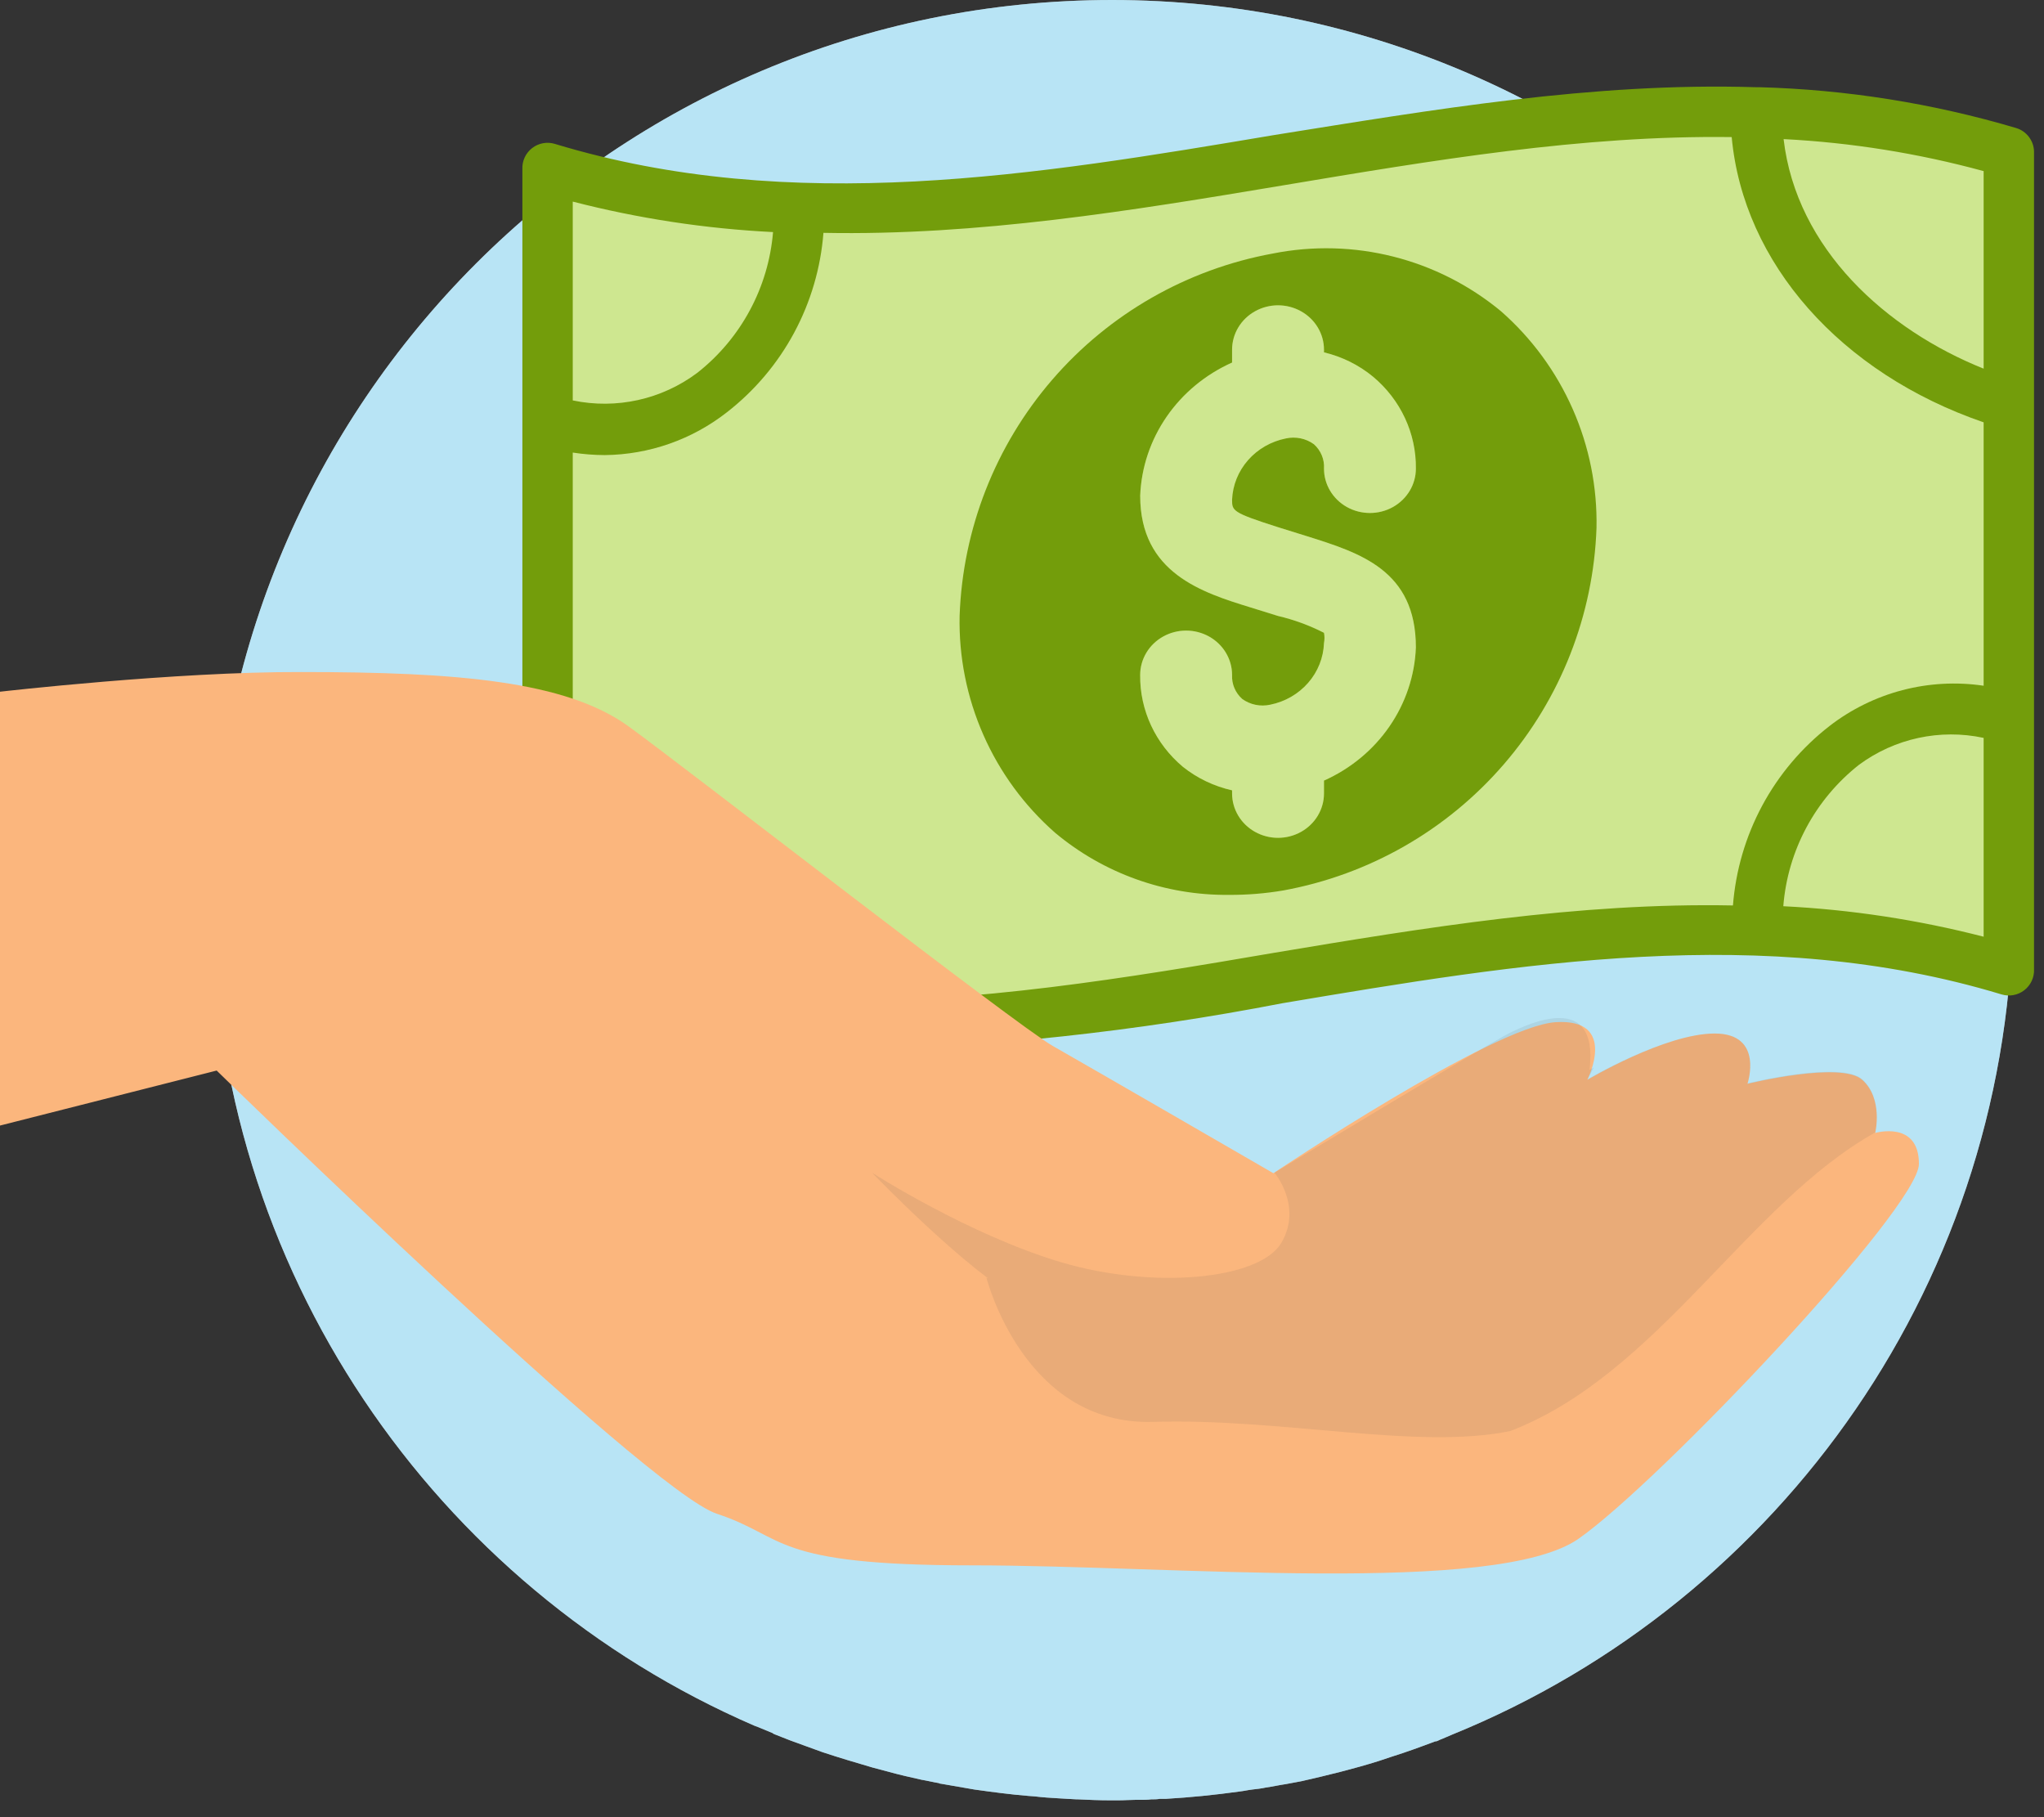 <?xml version="1.0" encoding="UTF-8"?>
<svg xmlns="http://www.w3.org/2000/svg" width="90" height="80" viewBox="0 0 90 80" fill="none">
  <rect x="0" y="0" width="90" height="80" fill="#333333" stroke="none"/>
  <path d="M88.632 39.651C88.632 56.264 78.421 70.476 63.95 76.36C63.798 76.425 63.647 76.49 63.496 76.554C63.431 76.576 63.387 76.598 63.344 76.619C63.301 76.641 63.258 76.663 63.193 76.663C62.565 76.9 61.916 77.138 61.289 77.333C61.094 77.398 60.9 77.463 60.705 77.528C59.602 77.874 58.455 78.155 57.309 78.415C57.093 78.458 56.855 78.501 56.617 78.544C56.314 78.588 56.033 78.653 55.73 78.696C55.535 78.739 55.34 78.761 55.146 78.782C54.951 78.804 54.778 78.847 54.583 78.869C53.502 79.02 52.42 79.129 51.317 79.194C51.23 79.194 51.144 79.194 51.057 79.194C50.949 79.215 50.819 79.215 50.69 79.215C50.517 79.237 50.365 79.237 50.192 79.237C50.127 79.237 50.041 79.237 49.976 79.237C49.738 79.237 49.5 79.258 49.24 79.258H49.219C49.154 79.258 49.067 79.258 48.981 79.258H48.873C48.397 79.258 47.942 79.237 47.467 79.215H47.402C47.142 79.194 46.904 79.194 46.645 79.172C46.277 79.15 45.909 79.129 45.563 79.085C45.476 79.085 45.368 79.064 45.282 79.064C44.481 78.999 43.681 78.891 42.902 78.782C42.405 78.696 41.907 78.609 41.41 78.523C41.388 78.523 41.366 78.523 41.345 78.501C41.085 78.458 40.826 78.393 40.566 78.35C40.09 78.242 39.593 78.133 39.138 78.004C38.9 77.939 38.641 77.874 38.403 77.809C37.667 77.593 36.932 77.376 36.218 77.138C35.98 77.052 35.742 76.965 35.504 76.879C35.266 76.792 35.028 76.706 34.79 76.619C34.552 76.533 34.315 76.425 34.077 76.338C34.055 76.317 34.033 76.317 34.012 76.295C33.795 76.208 33.601 76.122 33.384 76.035C33.319 76.014 33.276 75.992 33.211 75.97C19.172 69.892 9.352 55.896 9.352 39.629C9.352 17.738 27.09 0 48.981 0C70.872 0.022 88.632 17.76 88.632 39.651Z" fill="white"></path>
  <path d="M88.632 39.651C88.632 56.264 78.421 70.476 63.95 76.36C63.798 76.425 63.647 76.49 63.496 76.554C63.431 76.576 63.387 76.598 63.344 76.619C63.301 76.641 63.258 76.663 63.193 76.663C62.565 76.9 61.916 77.138 61.289 77.333C61.094 77.398 60.9 77.463 60.705 77.528C59.602 77.874 58.455 78.155 57.309 78.415C57.093 78.458 56.855 78.501 56.617 78.544C56.314 78.588 56.033 78.653 55.73 78.696C55.535 78.739 55.34 78.761 55.146 78.782C54.951 78.804 54.778 78.847 54.583 78.869C53.502 79.02 52.42 79.129 51.317 79.194C51.23 79.194 51.144 79.194 51.057 79.194C50.949 79.215 50.819 79.215 50.69 79.215C50.517 79.237 50.365 79.237 50.192 79.237C50.127 79.237 50.041 79.237 49.976 79.237C49.738 79.237 49.5 79.258 49.24 79.258H49.219C49.154 79.258 49.067 79.258 48.981 79.258H48.873C48.397 79.258 47.942 79.237 47.467 79.215H47.402C47.142 79.194 46.904 79.194 46.645 79.172C46.277 79.15 45.909 79.129 45.563 79.085C45.476 79.085 45.368 79.064 45.282 79.064C44.481 78.999 43.681 78.891 42.902 78.782C42.405 78.696 41.907 78.609 41.41 78.523C41.388 78.523 41.366 78.523 41.345 78.501C41.085 78.458 40.826 78.393 40.566 78.35C40.09 78.242 39.593 78.133 39.138 78.004C38.9 77.939 38.641 77.874 38.403 77.809C37.667 77.593 36.932 77.376 36.218 77.138C35.98 77.052 35.742 76.965 35.504 76.879C35.266 76.792 35.028 76.706 34.79 76.619C34.552 76.533 34.315 76.425 34.077 76.338C34.055 76.317 34.033 76.317 34.012 76.295C33.795 76.208 33.601 76.122 33.384 76.035C33.319 76.014 33.276 75.992 33.211 75.97C19.172 69.892 9.352 55.896 9.352 39.629C9.352 17.738 27.09 0 48.981 0C70.872 0.022 88.632 17.76 88.632 39.651Z" fill="#73CBED" fill-opacity="0.5"></path>
  <path d="M24.039 43.583V7.581C28.295 9.046 40.449 11.097 55.018 7.581C69.586 4.064 83.136 5.418 88.09 6.534V42.118C82.927 41.281 69.251 40.402 55.855 43.583C42.459 46.765 29.063 44.909 24.039 43.583Z" fill="#CEE790" stroke="black"></path>
  <path d="M88.773 5.636C85.096 4.547 81.292 3.943 77.458 3.839H77.292C70.148 3.617 63.048 4.837 56.092 5.947C45.676 7.699 34.904 9.508 24.432 6.335C24.088 6.23 23.714 6.299 23.43 6.52C23.145 6.74 22.985 7.085 23.001 7.444V43.445C22.99 43.691 23.062 43.934 23.205 44.135C23.348 44.336 23.553 44.483 23.789 44.555C27.502 45.626 31.34 46.204 35.204 46.274H37.034C43.56 46.112 50.061 45.407 56.47 44.166C66.887 42.414 77.658 40.605 88.13 43.778C88.475 43.883 88.849 43.814 89.133 43.593C89.417 43.373 89.577 43.028 89.561 42.669V6.668C89.555 6.435 89.476 6.21 89.334 6.025C89.193 5.839 88.996 5.703 88.773 5.636ZM87.342 16.23C83.071 14.522 79.1 10.972 78.534 6.124C81.512 6.276 84.465 6.749 87.342 7.533V16.23ZM34.038 10.218C33.836 12.653 32.63 14.896 30.71 16.408C29.141 17.587 27.14 18.031 25.219 17.628V8.875C28.106 9.619 31.061 10.069 34.038 10.217L34.038 10.218ZM25.219 33.883C29.49 35.591 33.462 39.141 34.017 43.989C31.042 43.836 28.093 43.364 25.219 42.58V33.883ZM56.092 41.948C49.625 43.057 42.902 44.166 36.313 44.078C35.802 38.531 31.52 33.683 25.219 31.52V19.924C25.685 19.996 26.156 20.033 26.628 20.035C28.58 20.015 30.471 19.353 32.008 18.149C33.227 17.201 34.235 16.009 34.967 14.649C35.698 13.289 36.138 11.79 36.257 10.251C43.058 10.384 49.836 9.275 56.469 8.165C63.103 7.056 69.659 5.947 76.249 6.035C76.759 11.582 81.041 16.43 87.342 18.593V30.189C84.932 29.832 82.48 30.473 80.553 31.964C79.334 32.912 78.326 34.104 77.594 35.464C76.863 36.824 76.424 38.322 76.304 39.862C69.504 39.729 62.726 40.838 56.092 41.948ZM78.523 39.873C78.722 37.434 79.928 35.187 81.851 33.672C83.426 32.506 85.426 32.074 87.342 32.485V41.238C84.455 40.494 81.5 40.044 78.523 39.896L78.523 39.873Z" fill="#739D0B"></path>
  <path d="M66.089 13.701C63.291 11.384 59.598 10.452 56.036 11.163C52.264 11.854 48.841 13.812 46.335 16.713C43.828 19.615 42.388 23.285 42.253 27.116C42.215 28.918 42.573 30.706 43.3 32.355C44.026 34.004 45.105 35.474 46.459 36.663C48.6 38.453 51.309 39.422 54.101 39.396C54.909 39.401 55.716 39.336 56.513 39.2C60.285 38.509 63.707 36.551 66.213 33.65C68.72 30.749 70.16 27.078 70.296 23.247C70.333 21.445 69.976 19.657 69.249 18.009C68.522 16.36 67.444 14.889 66.089 13.701Z" fill="#739D0B"></path>
  <path d="M56.617 19.302C57.047 19.207 57.499 19.3 57.852 19.556C58.16 19.831 58.323 20.226 58.297 20.631C58.297 21.329 58.682 21.973 59.308 22.323C59.934 22.671 60.706 22.671 61.331 22.323C61.957 21.973 62.343 21.329 62.343 20.631C62.362 19.081 61.673 17.602 60.461 16.587C59.836 16.07 59.095 15.703 58.297 15.512V15.395C58.297 14.697 57.911 14.052 57.285 13.703C56.659 13.354 55.888 13.354 55.262 13.703C54.636 14.052 54.25 14.697 54.25 15.395V15.961C53.082 16.483 52.085 17.307 51.371 18.341C50.657 19.375 50.253 20.58 50.204 21.822C50.204 25.222 52.915 26.081 55.08 26.746L56.273 27.117C56.977 27.282 57.657 27.532 58.297 27.859C58.326 28.008 58.326 28.16 58.297 28.308C58.274 28.952 58.029 29.57 57.599 30.062C57.17 30.554 56.582 30.893 55.929 31.024C55.499 31.119 55.047 31.026 54.695 30.77C54.392 30.499 54.23 30.113 54.25 29.715C54.25 29.017 53.864 28.372 53.238 28.023C52.612 27.674 51.841 27.674 51.215 28.023C50.589 28.372 50.203 29.017 50.203 29.715C50.185 31.265 50.873 32.743 52.085 33.759C52.714 34.261 53.455 34.615 54.25 34.794V34.931C54.25 35.629 54.636 36.274 55.262 36.623C55.888 36.972 56.659 36.972 57.285 36.623C57.911 36.274 58.297 35.629 58.297 34.931V34.365C59.465 33.843 60.462 33.02 61.176 31.985C61.89 30.951 62.294 29.746 62.343 28.504C62.343 25.105 59.895 24.343 57.528 23.6L56.273 23.209C54.25 22.565 54.25 22.487 54.25 21.998C54.276 21.358 54.524 20.745 54.953 20.257C55.382 19.768 55.968 19.432 56.617 19.302Z" fill="#9CCE21"></path>
  <path d="M56.617 19.302C57.047 19.207 57.499 19.3 57.852 19.556C58.16 19.831 58.323 20.226 58.297 20.631C58.297 21.329 58.682 21.973 59.308 22.323C59.934 22.671 60.706 22.671 61.331 22.323C61.957 21.973 62.343 21.329 62.343 20.631C62.362 19.081 61.673 17.602 60.461 16.587C59.836 16.07 59.095 15.703 58.297 15.512V15.395C58.297 14.697 57.911 14.052 57.285 13.703C56.659 13.354 55.888 13.354 55.262 13.703C54.636 14.052 54.25 14.697 54.25 15.395V15.961C53.082 16.483 52.085 17.307 51.371 18.341C50.657 19.375 50.253 20.58 50.204 21.822C50.204 25.222 52.915 26.081 55.08 26.746L56.273 27.117C56.977 27.282 57.657 27.532 58.297 27.859C58.326 28.008 58.326 28.16 58.297 28.308C58.274 28.952 58.029 29.57 57.599 30.062C57.17 30.554 56.582 30.893 55.929 31.024C55.499 31.119 55.047 31.026 54.695 30.77C54.392 30.499 54.23 30.113 54.25 29.715C54.25 29.017 53.864 28.372 53.238 28.023C52.612 27.674 51.841 27.674 51.215 28.023C50.589 28.372 50.203 29.017 50.203 29.715C50.185 31.265 50.873 32.743 52.085 33.759C52.714 34.261 53.455 34.615 54.25 34.794V34.931C54.25 35.629 54.636 36.274 55.262 36.623C55.888 36.972 56.659 36.972 57.285 36.623C57.911 36.274 58.297 35.629 58.297 34.931V34.365C59.465 33.843 60.462 33.02 61.176 31.985C61.89 30.951 62.294 29.746 62.343 28.504C62.343 25.105 59.895 24.343 57.528 23.6L56.273 23.209C54.25 22.565 54.25 22.487 54.25 21.998C54.276 21.358 54.524 20.745 54.953 20.257C55.382 19.768 55.968 19.432 56.617 19.302Z" fill="white" fill-opacity="0.5"></path>
  <path d="M0 30.452V49.552L9.54 47.13C9.54 47.13 28.467 65.625 31.561 66.641C34.654 67.658 33.897 68.913 42.787 68.913C51.678 68.913 65.89 70.254 69.502 67.745C73.093 65.235 84.493 53.165 84.493 51.24C84.493 49.314 82.568 49.877 82.568 49.877C82.568 49.877 82.93 48.384 82 47.541C81.07 46.697 76.944 47.714 76.944 47.714C76.944 47.714 77.685 45.5 75.5 45.5C73.315 45.5 69.892 47.541 69.892 47.541C69.892 47.541 71.269 44.827 68.5 45C65.731 45.173 56.069 51.651 56.069 51.651C56.069 51.651 47.957 46.956 46.357 46.048C44.756 45.139 30.457 33.999 27.689 31.987C24.92 29.976 20.117 29.586 13.26 29.586C7.723 29.565 0 30.452 0 30.452Z" fill="#FBB67D"></path>
  <g opacity="0.1">
    <path d="M82.569 49.856C82.569 49.856 82.93 48.363 82 47.52C81.07 46.676 76.945 47.693 76.945 47.693C76.945 47.693 77.685 45.5 75.5 45.5C73.315 45.5 69.893 47.52 69.893 47.52C69.893 47.52 70.023 47.303 70.174 47.001C69.633 47.26 69.287 47.433 69.287 47.433C69.287 47.433 65.35 48.688 64.442 49.034C63.533 49.358 62.581 52.3 58.818 55.307C55.054 58.314 43.438 56.259 43.438 56.259C43.438 56.259 45.081 62.77 50.771 62.597C56.46 62.424 62.412 63.844 66.5 63C73 60.5 76.945 53 82.569 49.856Z" fill="#464646"></path>
    <path d="M56.115 51.627C56.115 51.627 57.369 53.098 56.418 54.72C55.444 56.343 50.772 56.775 46.705 55.564C42.638 54.353 38.398 51.627 38.398 51.627C38.398 51.627 42.66 56.062 44.974 57.23C47.267 58.398 48.998 56.516 53.692 57.23C58.386 57.943 59.684 58.225 59.684 58.225C59.684 58.225 69.654 50.331 70 46.999C70.346 43.668 67.385 45.029 66.498 45.462C65.611 45.895 56.115 51.627 56.115 51.627Z" fill="#464646"></path>
  </g>
</svg>
